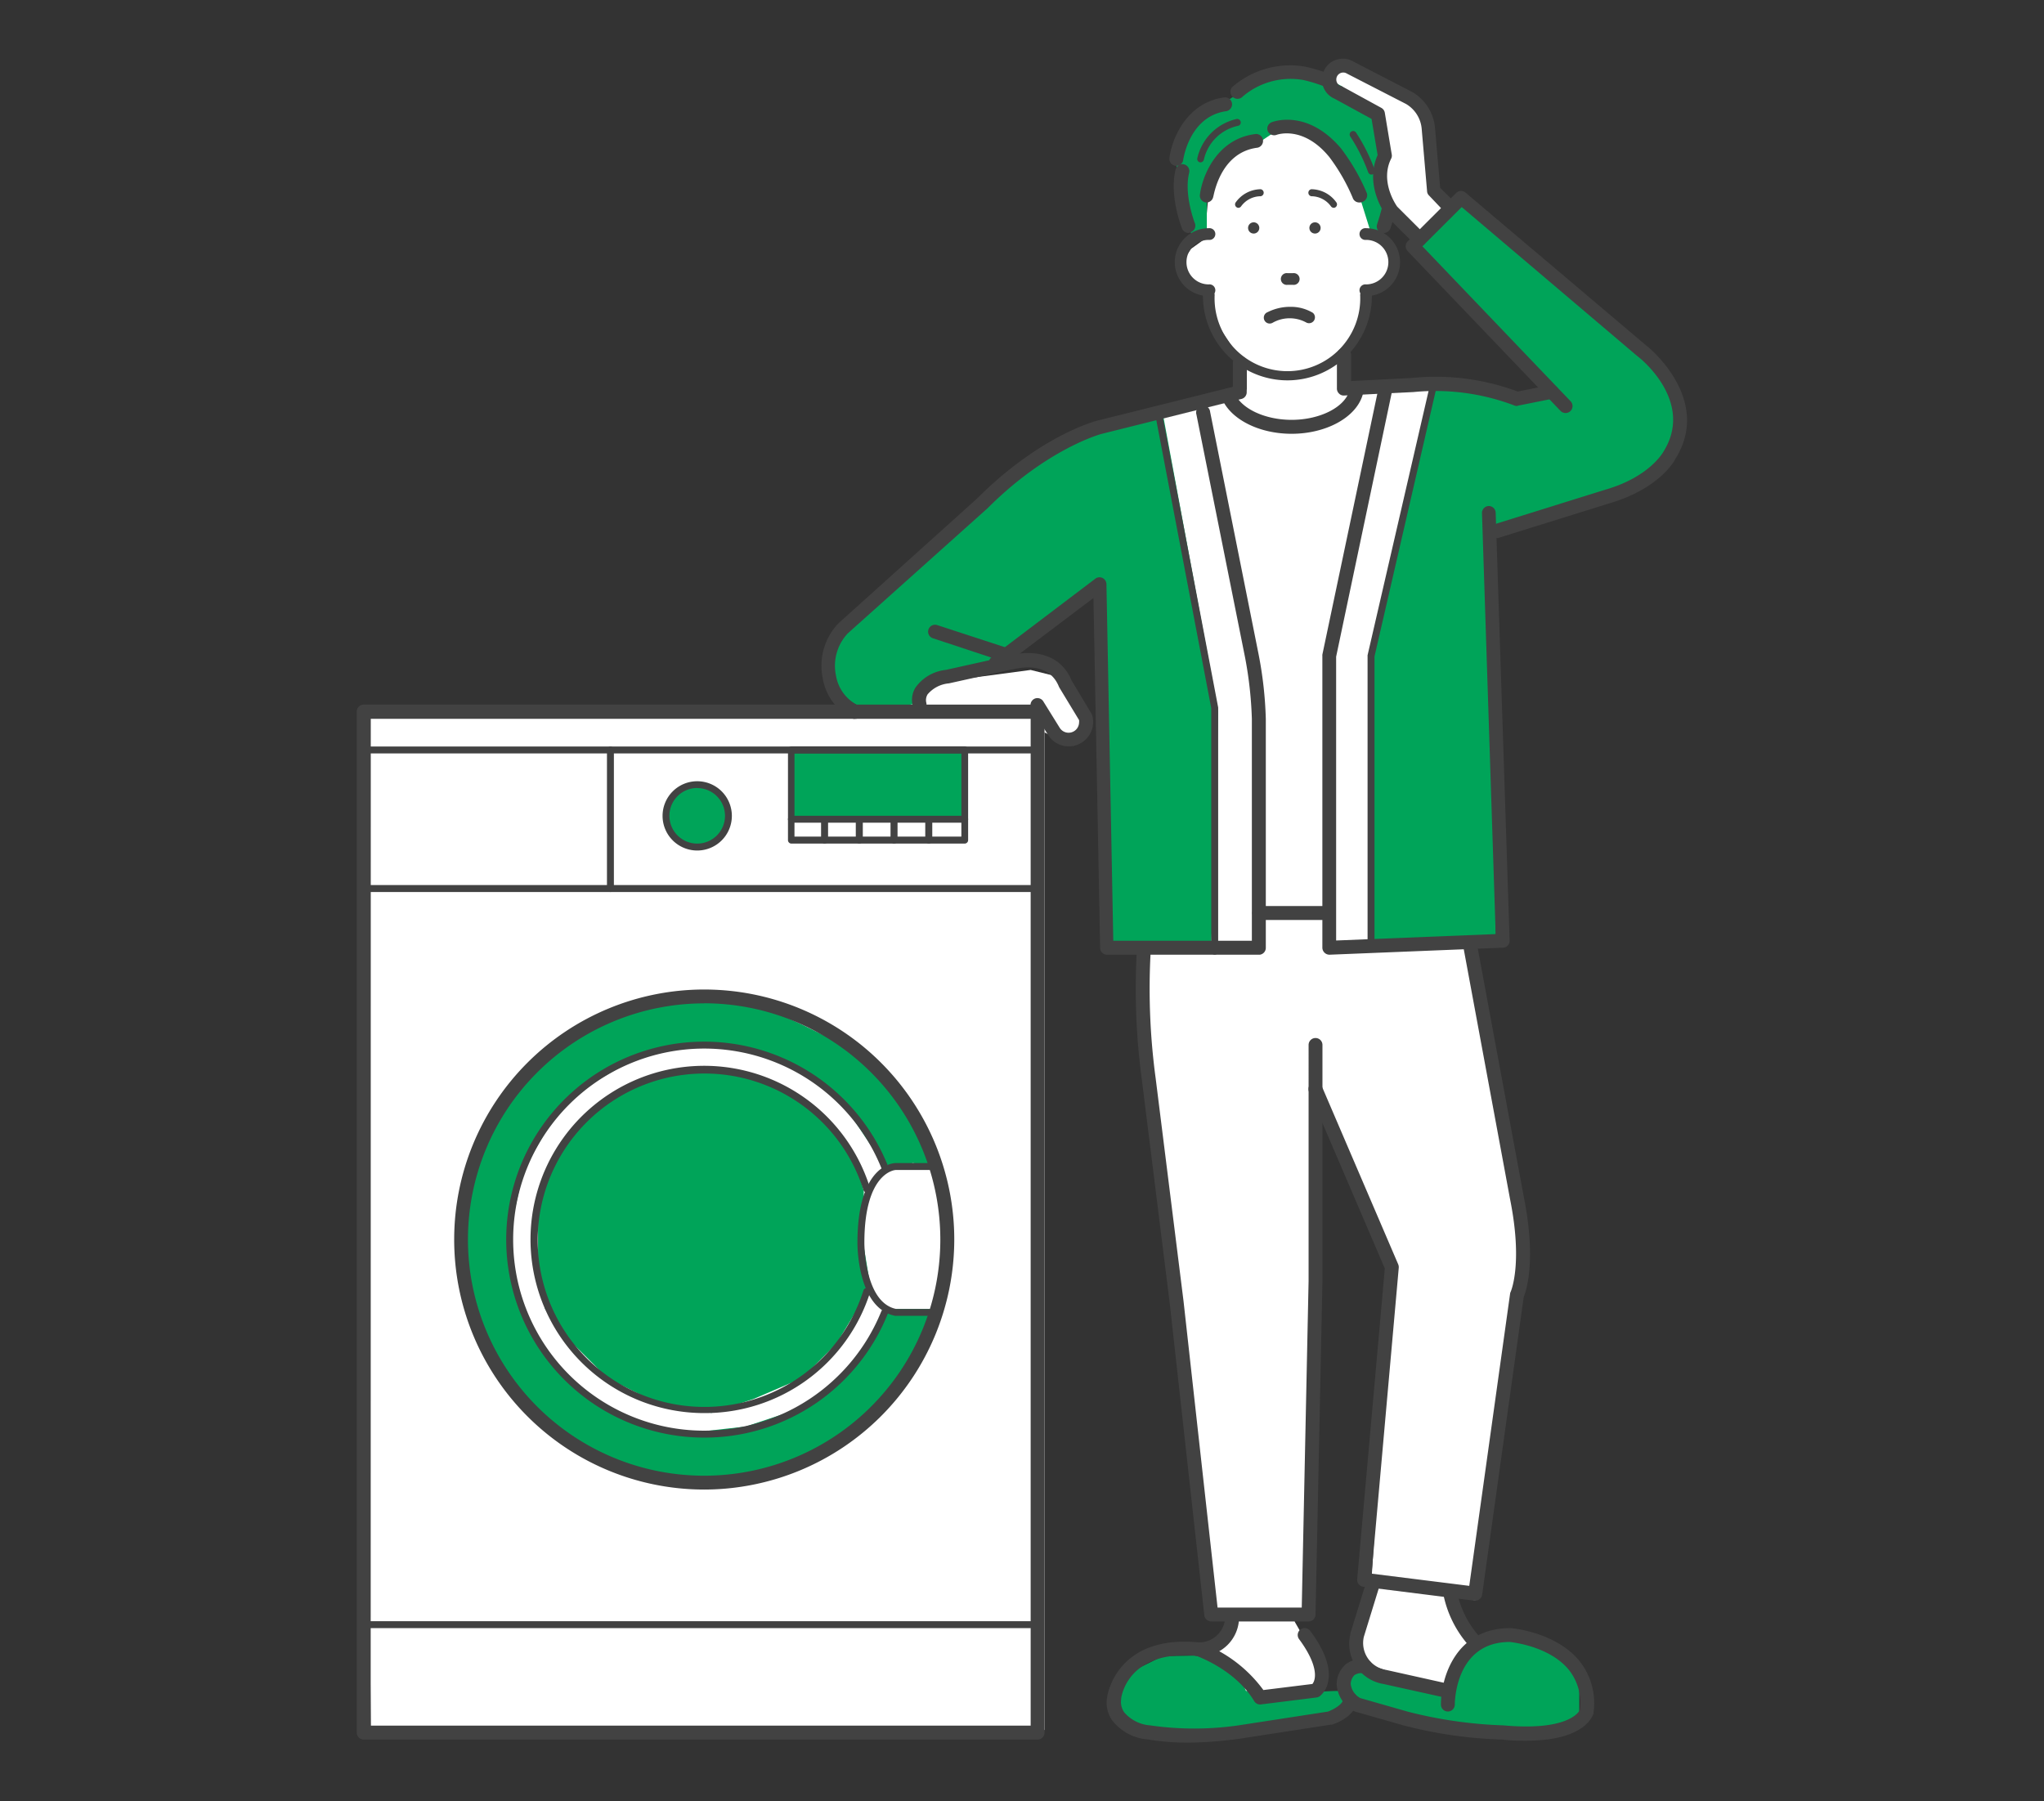<svg xmlns="http://www.w3.org/2000/svg" viewBox="0 0 236 208"><rect x="0" y="0" width="236" height="208" fill="#333333" stroke="none"/><polygon points="41.8 82.97 104.06 82.97 104.56 79.76 106.97 78.96 119 77.36 122.21 78.16 125.42 83.77 123.91 86.11 122.21 85.38 120.6 84.57 120.6 199.76 42.81 199.76 41.8 82.97" style="fill:#fff"/><polygon points="143.86 17.2 141.45 18.35 139.66 21.24 139.05 27.63 137.52 28.73 136.64 30.04 137.44 33.24 139.44 32.89 139.85 36.4 143.06 41.23 143.16 44.95 133.29 47.31 139.05 80.56 138.25 107.03 131.83 107.83 131.83 119.06 133.44 126.28 138.25 167.18 139.85 186.43 142.26 186.43 141.46 189.64 139.86 191.14 143.06 195.25 151.08 196.05 152.68 192.84 149.47 187.23 151.08 186.43 151.88 126.28 160.7 145.53 158.3 183.22 156.69 188.84 157.5 192.04 167.12 195.25 170.33 189.64 167.92 184.02 170.33 184.82 175.14 148.73 175.94 140.71 173.54 131.09 168.72 104.62 167.12 44.47 155.75 44.91 155.09 41.26 158.17 34.15 159.9 33.24 160.7 30.04 159.1 26.83 160.7 24.42 163.91 27.63 167.12 23.62 165.52 21.21 164.71 12.39 162.31 10.79 155.89 7.58 151.08 9.18 143.86 17.2" style="fill:#fff"/><path d="M143.86,195.25,143,193.2l-3.13-2.06-5.62.1L131,192.85l-1.6,2.4-.81,3.21,3.21,1.6h13l7-1.35s2.41-.25,3.21-1.85v-1.61a29,29,0,0,0-4.61.35Z" style="fill:#00a459"/><path d="M155.09,194.45l1.6-2.41,2.41,1.61,8,1.6,3.21-5.61,4.81-.8,4.81,1.6,2.41,4v4l-3.89,1.6h-4.93l-7-.71-7.26-1.75S155.09,195.25,155.09,194.45Z" style="fill:#00a459"/><rect x="91.33" y="86.58" width="20.05" height="8.02" style="fill:#00a459"/><path d="M62.06,122.87l3.23-2.8,2.26-1.42,5.36-2.32L79,115.14l7.57.41,5.93,2.71L99,121.47l4.81,5.61,3.12,4.46,1.45,3.16-3-.4-2.4.8-1.61-1.6-3.2-4.82-4.82-4.81-8.82-3.21H79.7l-6.42,1.61-5.61,3.21-4,4-3.21,5.61-1.6,7.22.8,8,4.81,8,6.42,4.81,8,2.41,7.22-.81,7.21-2.4L99,156.75s3.21-5.61,4-5.61h4.81l-.8,4L103.76,160l-6.28,6.1-8,3.93-6.52,1.2-7.42-.6-4.81-1.48-7.1-4.22L56.91,157l-3.38-9.79.27-9.73,3.44-8.82Z" style="fill:#00a459"/><path d="M65.1,132l4.22-4.46L74,124.86l6.87-1.39,6.58,1,4.69,2.29,4,3.52,2.67,3.95.92,3.29v6.41l.8,4.81L99,151.14l-2.41,4-4,4-5.61,2.41-4.81,1.6-5.62-.8-6.41-3.21-2.41-2.41-2.41-2.4-2.4-3.21-.8-5.61v-4.82l.8-4.37Z" style="fill:#00a459"/><path d="M165.52,44.47,158.3,75v34.49l14.43-.81-.8-46.51,16-5.62,5.62-4.81V45.27l-4-4.81L169.33,23.09l-5.42,5.34,15.24,16.84-4.81.81A26.38,26.38,0,0,0,165.52,44.47Z" style="fill:#00a459"/><path d="M95.74,76.55l1.6-4L116.59,55.7l7.22-4.81,4.81-1.61,5.62-1.6,6.41,34.49-.8,27.27h-12L127,67.73l-10.43,8-6.41,1.6-4.82,4-4.81.81S94.14,79.76,95.74,76.55Z" style="fill:#00a459"/><polygon points="136.82 25.08 135.82 19.06 137.93 14.13 142.3 11.23 147.08 8.49 152.01 8.49 154.83 9.9 157.65 12.02 159.1 12.39 159.94 16.89 159.9 21.21 160.56 24.49 159.03 27.81 158.35 27.09 156.94 22.58 156.24 20.46 151.31 14.83 147.79 14.83 145.68 16.24 142.15 16.94 140.04 20.46 139.34 21.87 139.34 26.8 139.19 27.02 137.55 27.02 136.82 25.08" style="fill:#00a459"/><path d="M148.65,43.92a9.77,9.77,0,0,1-9.76-9.76.68.68,0,1,1,1.35,0,8.41,8.41,0,1,0,16.81,0,.68.68,0,1,1,1.35,0A9.76,9.76,0,0,1,148.65,43.92Z" style="fill:#424242"/><path d="M139.56,34.19a3.92,3.92,0,0,1,0-7.84.68.68,0,1,1,0,1.35,2.57,2.57,0,0,0,0,5.14.68.68,0,1,1,0,1.35Z" style="fill:#424242"/><path d="M157.73,34.19a.68.68,0,1,1,0-1.35,2.57,2.57,0,0,0,0-5.14.68.68,0,1,1,0-1.35,3.92,3.92,0,1,1,0,7.84Z" style="fill:#424242"/><path d="M149.29,32.89h-.64a.68.68,0,1,1,0-1.35h.64a.68.68,0,1,1,0,1.35Z" style="fill:#424242"/><path d="M149,35.43a4.94,4.94,0,0,1,2.58.69.68.68,0,0,1-.74,1.13,4,4,0,0,0-3.87,0,.68.68,0,1,1-.6-1.21A5.76,5.76,0,0,1,149,35.43Z" style="fill:#424242"/><circle cx="144.75" cy="26.32" r="0.65" style="fill:#424242"/><circle cx="151.83" cy="26.32" r="0.65" style="fill:#424242"/><path d="M143,24a.4.4,0,0,1-.34-.61,3.59,3.59,0,0,1,2.9-1.54h0a.41.41,0,0,1,0,.81,2.81,2.81,0,0,0-2.25,1.15A.42.42,0,0,1,143,24Z" style="fill:#424242"/><path d="M154,24a.42.42,0,0,1-.34-.19,2.81,2.81,0,0,0-2.25-1.15.41.41,0,0,1,0-.81h0a3.59,3.59,0,0,1,2.9,1.54A.4.4,0,0,1,154,24Z" style="fill:#424242"/><path d="M137.23,26.9a.81.81,0,0,1-.75-.51c-.06-.15-1.5-3.79-.74-6.82a.8.8,0,1,1,1.56.38c-.63,2.54.66,5.82.67,5.85a.8.8,0,0,1-.45,1A.75.75,0,0,1,137.23,26.9Z" style="fill:#424242"/><path d="M139.34,23.38h-.1a.8.8,0,0,1-.7-.89c.27-2.16,1.94-6.41,6.32-7a.8.8,0,1,1,.22,1.58c-4.27.61-4.94,5.6-5,5.65A.8.8,0,0,1,139.34,23.38Z" style="fill:#424242"/><path d="M138.63,18.75h-.08a.4.4,0,0,1-.31-.47,6,6,0,0,1,4.54-4.54.41.41,0,0,1,.47.32.39.39,0,0,1-.31.47A5.15,5.15,0,0,0,139,18.43.41.41,0,0,1,138.63,18.75Z" style="fill:#424242"/><path d="M135.82,19.15h-.1a.82.82,0,0,1-.7-.9c.27-2.16,1.94-6.4,6.32-7a.8.8,0,0,1,.22,1.59c-4.27.61-4.94,5.59-4.95,5.64A.79.79,0,0,1,135.82,19.15Z" style="fill:#424242"/><path d="M142.86,11.41a.81.81,0,0,1-.57-1.37,10.17,10.17,0,0,1,8.43-2.34,19.25,19.25,0,0,1,2.83.86.81.81,0,0,1,.45,1,.8.8,0,0,1-1,.46,17.17,17.17,0,0,0-2.51-.78,8.52,8.52,0,0,0-7,1.9A.8.8,0,0,1,142.86,11.41Z" style="fill:#424242"/><path d="M156.94,23.38a.79.79,0,0,1-.76-.55,21.9,21.9,0,0,0-2.7-4.7c-3-3.66-6-2.6-6.11-2.55a.81.81,0,0,1-1-.46.79.79,0,0,1,.45-1c.16-.07,4.1-1.58,8,3a23.75,23.75,0,0,1,3,5.19.81.81,0,0,1-.51,1A.73.73,0,0,1,156.94,23.38Z" style="fill:#424242"/><path d="M158.35,20.16a.41.41,0,0,1-.38-.27,20,20,0,0,0-2.07-4.13.4.4,0,0,1,.67-.45,20.74,20.74,0,0,1,2.16,4.32.4.4,0,0,1-.25.51Z" style="fill:#424242"/><path d="M159.76,26.9a.78.78,0,0,1-.26,0,.8.8,0,0,1-.5-1c.21-.64.38-1.21.5-1.7a.8.8,0,1,1,1.56.38c-.13.53-.31,1.15-.54,1.83A.8.8,0,0,1,159.76,26.9Z" style="fill:#424242"/><path d="M119.8,200.87H42a.81.81,0,0,1-.81-.81V82.17a.81.81,0,0,1,.81-.81H119.8a.8.8,0,0,1,.8.81V200.06A.8.8,0,0,1,119.8,200.87Zm-77-1.61H119V83H42.81Z" style="fill:#424242"/><path d="M119.8,87H42.41a.4.4,0,0,1,0-.8H119.8a.4.4,0,1,1,0,.8Z" style="fill:#424242"/><path d="M119.8,103H42.41a.4.4,0,1,1,0-.8H119.8a.4.4,0,1,1,0,.8Z" style="fill:#424242"/><path d="M119.8,188H42.41a.4.4,0,0,1,0-.8H119.8a.4.4,0,1,1,0,.8Z" style="fill:#424242"/><path d="M70.48,103a.4.4,0,0,1-.4-.4v-16a.4.4,0,0,1,.8,0v16A.4.4,0,0,1,70.48,103Z" style="fill:#424242"/><circle cx="80.5" cy="94.2" r="3.61" style="fill:#00a459"/><path d="M80.5,98.21a4,4,0,1,1,4-4A4,4,0,0,1,80.5,98.21Zm0-7.22a3.21,3.21,0,1,0,3.21,3.21A3.21,3.21,0,0,0,80.5,91Z" style="fill:#424242"/><path d="M111.38,97.41h-20a.4.4,0,0,1-.4-.41V86.58a.4.4,0,0,1,.4-.4h20a.4.4,0,0,1,.4.4V97A.4.4,0,0,1,111.38,97.41ZM91.73,96.6H111V87H91.73Z" style="fill:#424242"/><path d="M111.38,95h-20a.4.4,0,1,1,0-.8h20a.4.4,0,1,1,0,.8Z" style="fill:#424242"/><path d="M95.21,97.41A.41.41,0,0,1,94.8,97V94.6a.41.41,0,0,1,.81,0V97A.4.4,0,0,1,95.21,97.41Z" style="fill:#424242"/><path d="M99.22,97.41a.41.41,0,0,1-.41-.41V94.6a.41.41,0,0,1,.81,0V97A.4.4,0,0,1,99.22,97.41Z" style="fill:#424242"/><path d="M103.23,97.41a.41.41,0,0,1-.41-.41V94.6a.41.41,0,0,1,.81,0V97A.4.4,0,0,1,103.23,97.41Z" style="fill:#424242"/><path d="M107.24,97.41a.41.41,0,0,1-.41-.41V94.6a.41.41,0,0,1,.81,0V97A.4.4,0,0,1,107.24,97.41Z" style="fill:#424242"/><path d="M81.3,172a28.87,28.87,0,1,1,28.88-28.87A28.9,28.9,0,0,1,81.3,172Zm0-56.14a27.27,27.27,0,1,0,27.27,27.27A27.29,27.29,0,0,0,81.3,115.85Z" style="fill:#424242"/><path d="M81.3,166a22.86,22.86,0,1,1,21.2-31.43.4.4,0,0,1-.74.3,22.06,22.06,0,1,0,0,16.54.4.4,0,0,1,.74.3A22.77,22.77,0,0,1,81.3,166Z" style="fill:#424242"/><path d="M81.3,163.17a20.05,20.05,0,1,1,19.15-26,.4.4,0,0,1-.26.5.39.39,0,0,1-.5-.26,19.25,19.25,0,1,0,0,11.6.4.4,0,0,1,.5-.26.41.41,0,0,1,.26.51A20,20,0,0,1,81.3,163.17Z" style="fill:#424242"/><path d="M108.17,151.94h-4.81C99,151.08,99,143.83,99,143.52c0-9.12,4.23-9.22,4.41-9.22h4.81a.4.4,0,1,1,0,.8h-4.81s-3.61.17-3.61,8.42c0,.07,0,6.9,3.69,7.63h4.73a.4.4,0,1,1,0,.8Z" style="fill:#424242"/><path d="M143.16,45.68a.81.81,0,0,1-.81-.81V41.81a.81.81,0,0,1,1.61,0v3.06A.8.8,0,0,1,143.16,45.68Z" style="fill:#424242"/><path d="M175.14,46.88a.71.71,0,0,1-.32-.07,25.74,25.74,0,0,0-11.61-1.54l-8,.4a.74.74,0,0,1-.6-.22.79.79,0,0,1-.25-.58V41A.81.81,0,0,1,156,41v3l7.08-.36a27,27,0,0,1,12.15,1.57l3.77-.75a.8.8,0,0,1,.95.63.81.81,0,0,1-.63.94l-4,.8Z" style="fill:#424242"/><path d="M123.41,86.18A2.78,2.78,0,0,1,121,84.84l-1.9-3a.81.81,0,0,1,.26-1.11.8.8,0,0,1,1.1.26l1.9,3.06a1.21,1.21,0,0,0,2.23-.63,1.24,1.24,0,0,0,0-.27l-2.26-3.73-.06-.11c-1.3-3.27-5.25-2-5.41-2l-.08,0-7.22,1.6a3.62,3.62,0,0,0-2.46,1.27,1.28,1.28,0,0,0-.16.92.8.8,0,0,1-.53,1,.78.78,0,0,1-1-.5,2.75,2.75,0,0,1,.28-2.19,4.94,4.94,0,0,1,3.53-2.06l7.16-1.59c1.92-.62,5.85-.82,7.35,2.82L126,82.37a.76.76,0,0,1,.09.18,2.86,2.86,0,0,1,.12.82A2.81,2.81,0,0,1,123.41,86.18Z" style="fill:#424242"/><path d="M98.78,83a.86.86,0,0,1-.27,0A6.32,6.32,0,0,1,95,78.35,7.1,7.1,0,0,1,96.78,72l16.07-14.47c7.26-7.26,13.7-8.94,14-9l16.05-4a.8.8,0,1,1,.38,1.55l-16,4c-.06,0-6.31,1.66-13.26,8.61L97.88,73.14A5.47,5.47,0,0,0,96.52,78a4.71,4.71,0,0,0,2.54,3.45.81.81,0,0,1,.47,1A.79.79,0,0,1,98.78,83Z" style="fill:#424242"/><path d="M172.73,62.12a.8.8,0,0,1-.23-1.57l12.83-4c5.17-1.48,6.72-4.38,6.74-4.41,3.61-5.78-2.72-10.82-3-11L168.77,23.91l-4.54,4.53,17.1,17.88a.81.81,0,0,1,0,1.14.82.82,0,0,1-1.14,0L162.53,29a.81.81,0,0,1,0-1.13l5.62-5.61a.8.8,0,0,1,1.08,0l20.85,17.64c.06,0,7.72,6.12,3.37,13.07,0,.08-1.79,3.47-7.67,5.16l-12.82,4A1,1,0,0,1,172.73,62.12Z" style="fill:#424242"/><path d="M153.49,106.23h-8a.81.81,0,1,1,0-1.61h8a.81.81,0,0,1,0,1.61Z" style="fill:#424242"/><path d="M170.33,184.83h-.1l-12.83-1.61a.79.79,0,0,1-.7-.86l3.19-35.89-8.75-20.4a.8.8,0,0,1,1.48-.63L161.44,146a.86.86,0,0,1,.06.39l-3.14,35.32,11.28,1.41,4.71-33.7a.72.72,0,0,1,.07-.25s1.45-3.15-.07-10.71L169,109.58a.8.8,0,0,1,.65-.93.79.79,0,0,1,.93.64l5.35,28.87c1.48,7.38.29,10.88,0,11.6l-4.8,34.37A.81.81,0,0,1,170.33,184.83Z" style="fill:#424242"/><path d="M151.08,187.23H139.85a.81.81,0,0,1-.8-.71l-4-36.09-3.2-25.66a78.75,78.75,0,0,1-.61-14.68.81.81,0,0,1,.85-.75.79.79,0,0,1,.75.84,77.24,77.24,0,0,0,.6,14.39l3.21,25.67,3.93,35.39h9.72l.79-37.71V120.66a.8.8,0,0,1,1.6,0v27.27l-.8,38.52A.8.8,0,0,1,151.08,187.23Z" style="fill:#424242"/><path d="M145.47,110.24H127.82a.8.8,0,0,1-.8-.79l-.77-40.4-10.78,8.14a.8.8,0,1,1-1-1.28l12-9.09a.8.8,0,0,1,.83-.08.82.82,0,0,1,.45.71l.79,41.18h16V83a45.14,45.14,0,0,0-.78-7.06l-5.62-28.07a.81.81,0,1,1,1.58-.32l5.61,28.07a45,45,0,0,1,.82,7.38v26.47A.8.8,0,0,1,145.47,110.24Z" style="fill:#424242"/><path d="M153.49,110.24a.82.82,0,0,1-.81-.8V75.75a.88.88,0,0,1,0-.16l6.42-30.48a.8.8,0,0,1,1.57.33l-6.4,30.39V108.6l18.42-.74-1.58-48.6a.8.8,0,0,1,.78-.83h0a.8.8,0,0,1,.8.77l1.61,49.41a.79.79,0,0,1-.77.82l-20,.81Z" style="fill:#424242"/><path d="M163.91,28.43a.85.85,0,0,1-.57-.23L160.14,25l-.08-.09c-.11-.14-2.57-3.49-1-7l-.7-4.18-4.25-2.32a2.41,2.41,0,1,1,2.17-4.29l6.79,3.51a5.36,5.36,0,0,1,2.62,4.16l.59,6.89,1.63,1.62a.81.81,0,0,1-1.14,1.14L165,22.58a.73.73,0,0,1-.23-.5l-.62-7.18A3.69,3.69,0,0,0,162.33,12L155.52,8.5a.8.8,0,0,0-1.23.68.79.79,0,0,0,.49.74l.08,0,4.62,2.53a.8.8,0,0,1,.41.57l.8,4.81a.75.75,0,0,1-.07.49c-1.28,2.56.45,5.19.7,5.54l3.16,3.16a.81.81,0,0,1,0,1.14A.83.83,0,0,1,163.91,28.43Z" style="fill:#424242"/><path d="M137.48,201.22a28.1,28.1,0,0,1-5-.37,5.76,5.76,0,0,1-4.1-2.24,3.63,3.63,0,0,1-.54-2.71c.11-.69,1.45-7.09,10.48-6.26l.18,0a15.76,15.76,0,0,1,7.37,5.51l5.66-.7c.46-.56.66-2.21-1.54-5.18a.8.8,0,1,1,1.29-.95c1.65,2.22,2.35,4.14,2.09,5.71a2.82,2.82,0,0,1-1,1.84.93.93,0,0,1-.36.14l-6.42.8a.79.79,0,0,1-.78-.38c-2.06-3.44-6.08-5-6.7-5.24-7.88-.67-8.63,4.69-8.66,4.92,0,0,0,.07,0,.1a2.1,2.1,0,0,0,.34,1.5,4.36,4.36,0,0,0,3,1.52,35.68,35.68,0,0,0,10.2,0l10.33-1.59c.65-.24,1.78-.87,1.76-1.45a.8.8,0,0,1,.78-.82.85.85,0,0,1,.83.78c.05,2-2.62,2.93-2.92,3l-.13,0-10.43,1.61A46.91,46.91,0,0,1,137.48,201.22Zm14.4-6h0Z" style="fill:#424242"/><path d="M167.12,196.05a.47.47,0,0,1-.17,0l-7.22-1.6a4.71,4.71,0,0,1-3.82-5.75.19.19,0,0,1,0-.08l1.85-6a.8.8,0,0,1,1.53.47L157.47,189a3.15,3.15,0,0,0,2.59,3.83l7.23,1.61a.8.8,0,0,1-.17,1.58Z" style="fill:#424242"/><path d="M170.33,190.44a.8.8,0,0,1-.57-.24,12.68,12.68,0,0,1-3.16-6.36.82.82,0,0,1,.68-.92.81.81,0,0,1,.91.68,11,11,0,0,0,2.71,5.47.8.8,0,0,1,0,1.13A.81.81,0,0,1,170.33,190.44Z" style="fill:#424242"/><path d="M176.18,201c-.82,0-1.72,0-2.72-.13a50.88,50.88,0,0,1-11.35-1.62l-5.64-1.61-.14-.06a3.77,3.77,0,0,1-2-3.12,3.15,3.15,0,0,1,1-2.24,2.9,2.9,0,0,1,2.46-.56.8.8,0,0,1,.66.92.79.79,0,0,1-.91.66,1.46,1.46,0,0,0-1.16.19,1.55,1.55,0,0,0-.43,1,2.13,2.13,0,0,0,1.11,1.65l5.53,1.58a50.94,50.94,0,0,0,11,1.57c7.32.66,8.67-1.46,8.83-1.79a6.15,6.15,0,0,0-1.32-4.67c-2.3-2.76-6.73-3.16-6.78-3.17-6.28,0-6.35,6.93-6.35,7.23a.8.8,0,0,1-1.6,0c0-3.06,1.67-8.83,8-8.83.27,0,5.22.47,7.95,3.74a7.82,7.82,0,0,1,1.67,6s0,.07,0,.11C183.85,198.21,182.94,201,176.18,201Z" style="fill:#424242"/><path d="M138.25,191.24a.8.8,0,0,1,0-1.6,3,3,0,0,0,3.21-3,.79.79,0,0,1,.8-.79h0a.8.8,0,0,1,.8.8A4.5,4.5,0,0,1,138.25,191.24Z" style="fill:#424242"/><path d="M158.3,109a.39.39,0,0,1-.4-.4V75.75a.28.28,0,0,1,0-.09l7.22-31.28a.4.4,0,0,1,.48-.3.41.41,0,0,1,.3.48L158.7,75.8v32.83A.39.39,0,0,1,158.3,109Z" style="fill:#424242"/><path d="M140.25,110.24a.4.4,0,0,1-.4-.4V81.77l-6.41-33.61a.4.4,0,0,1,.79-.15l6.42,33.68v28.15A.4.4,0,0,1,140.25,110.24Z" style="fill:#424242"/><path d="M116.59,76.55a.77.77,0,0,1-.25,0l-8.63-2.85a.8.8,0,0,1,.5-1.52L116.84,75a.8.8,0,0,1-.25,1.56Z" style="fill:#424242"/><path d="M149.13,50.09c-3.79,0-7.11-1.7-8.08-4.14a.8.8,0,0,1,1.49-.59c.72,1.81,3.49,3.12,6.59,3.12,3.25,0,6.12-1.44,6.67-3.36a.8.8,0,1,1,1.54.45C156.59,48.19,153.13,50.09,149.13,50.09Z" style="fill:#424242"/><rect width="236" height="208" style="fill:none"/></svg>